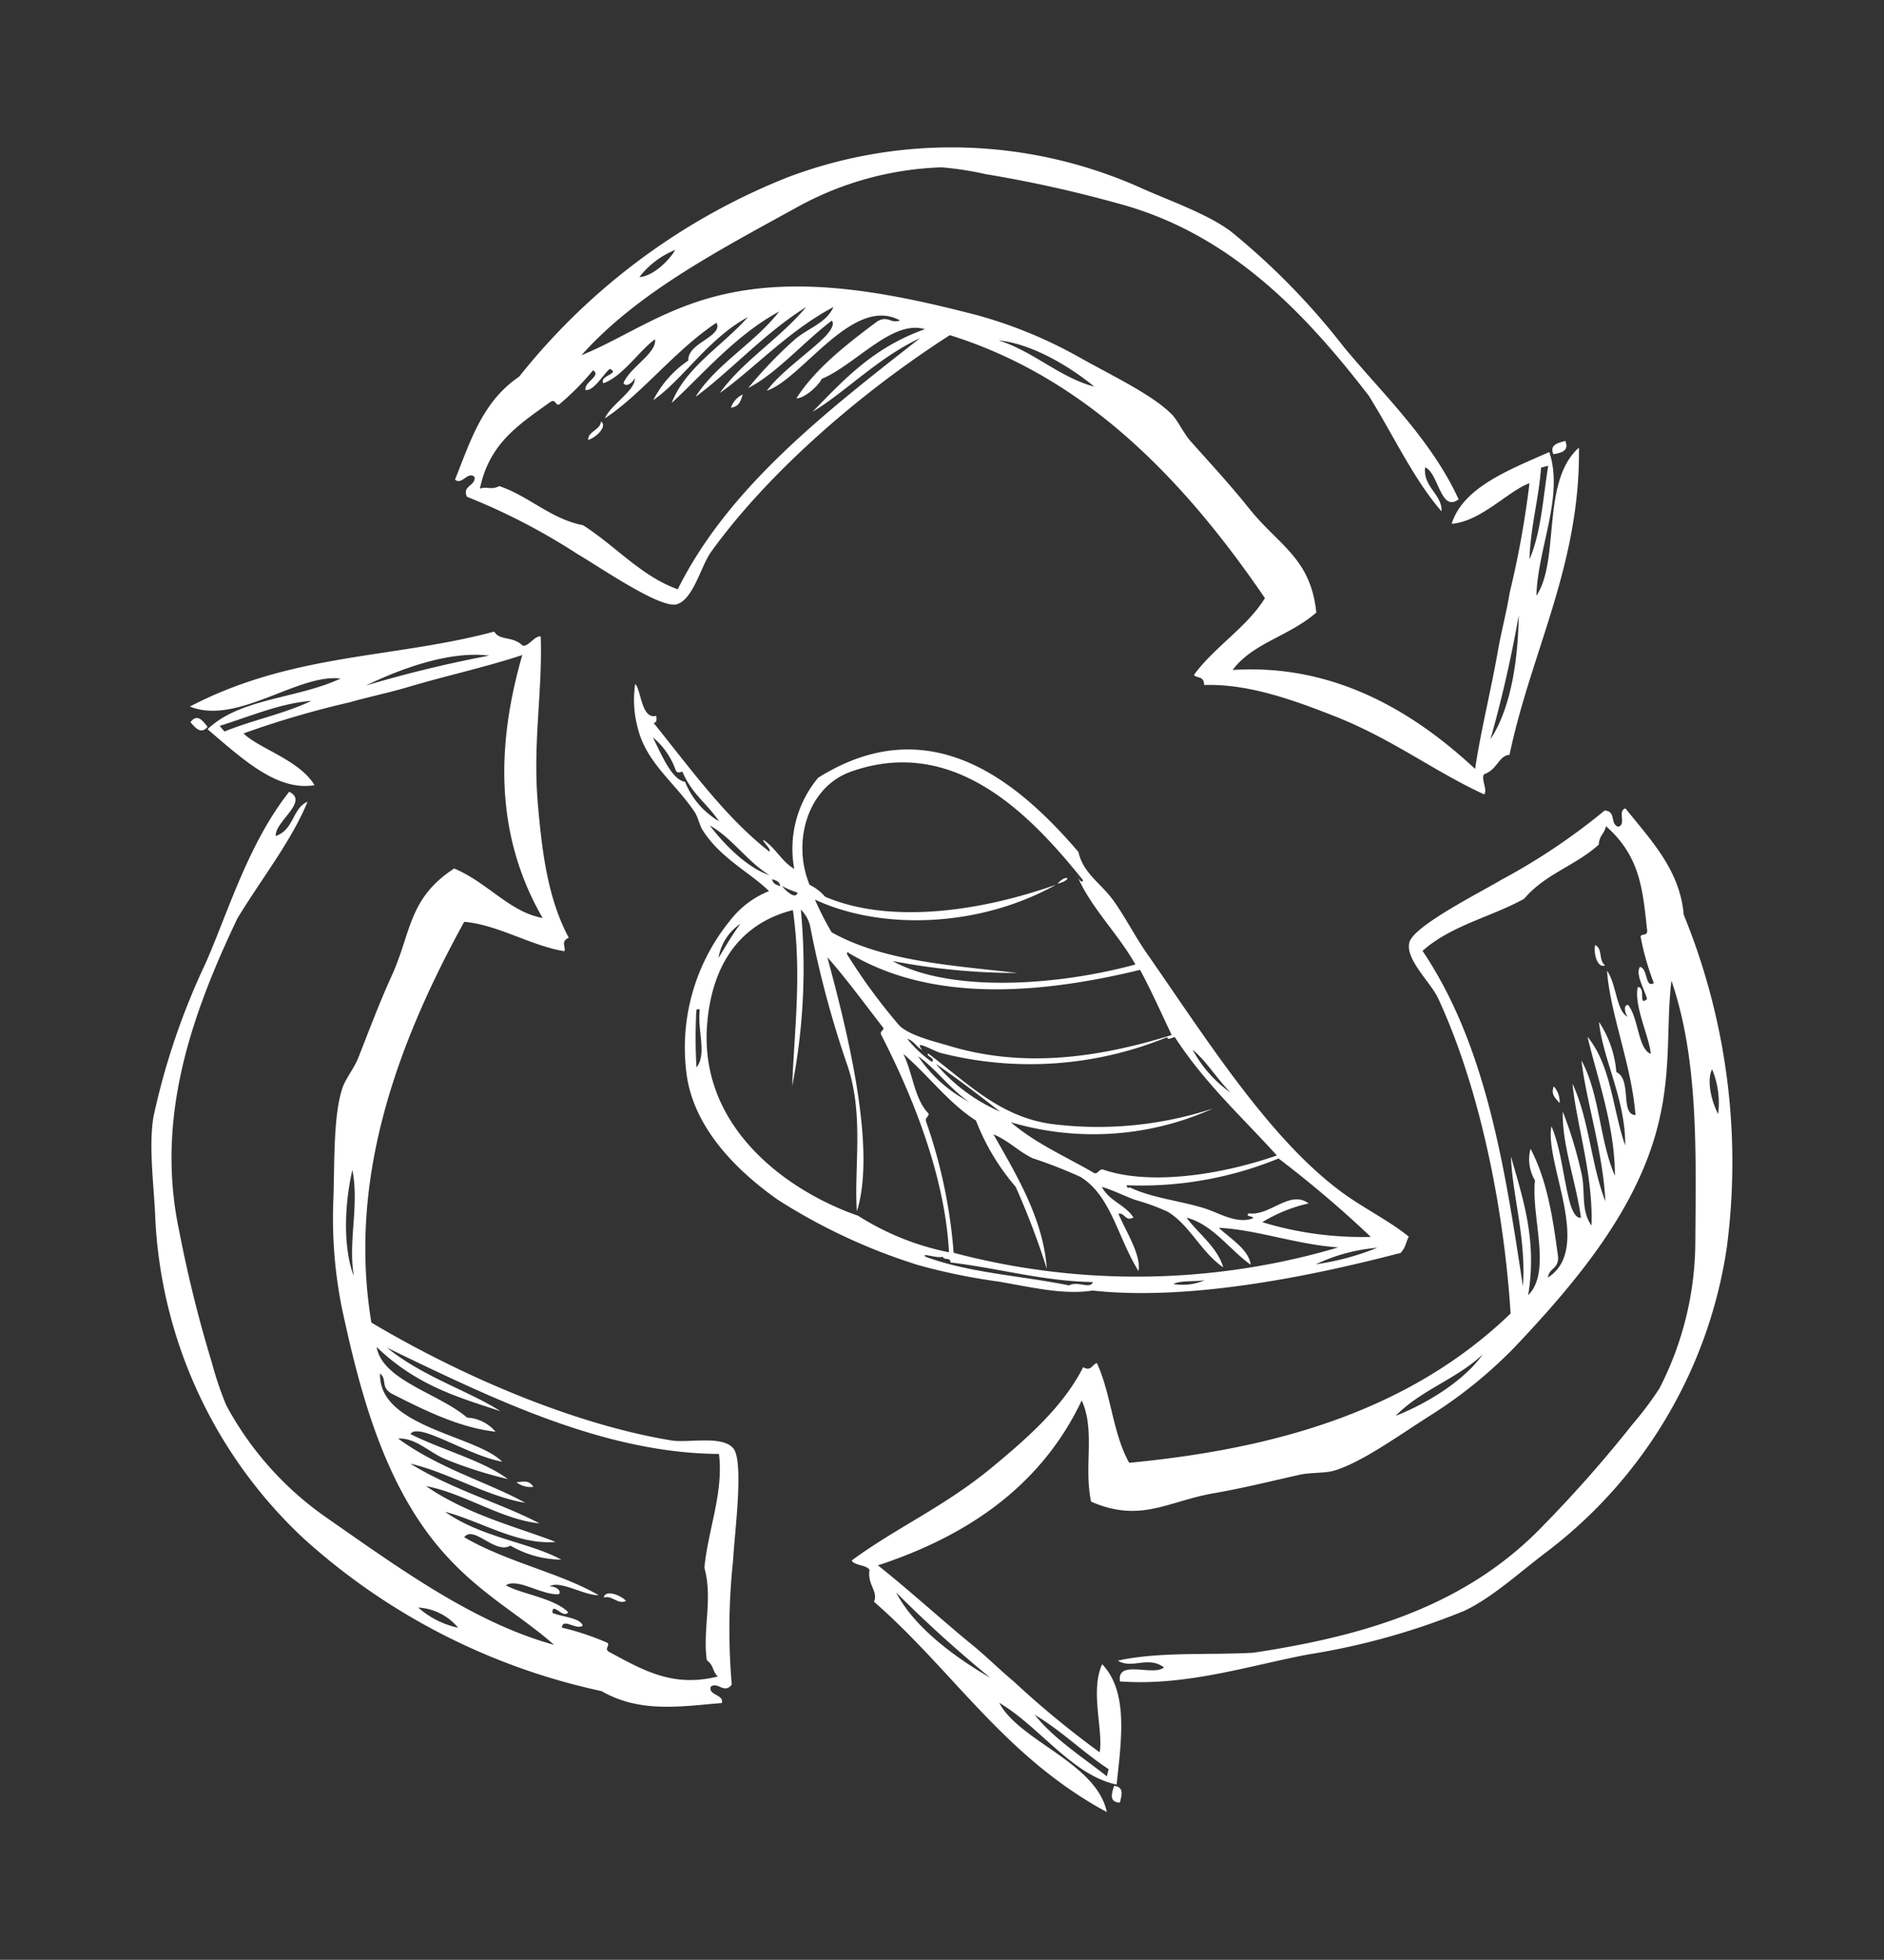<?xml version="1.0" encoding="UTF-8"?> <svg xmlns="http://www.w3.org/2000/svg" id="b2ba8aca-a5ff-4fd6-9003-841f4efdce34" data-name="Layer 1" viewBox="0 0 157.67 163.96"><rect x="0" y="0" width="157.67" height="163.96" fill="#333333" stroke="none"/><path d="M88.49,73.94c.77-.88,1.41-.38,0,0Z" fill="#fff" fill-rule="evenodd"></path><path d="M53.16,57.22c.51.5.5,3,1.77,2.67,0,.25.1.54-.23.59,3.09,3.83,6,7.89,9.69,10.77.16-.23-.44-.66-.54-1,1,.6,1.6,1.87,2.62,2.44a9.26,9.26,0,0,1,2-7.62c9.55-6,17,.64,21.78,6.2.41,1.82,1.89,2.62,2.93,4.07s1.86,3.12,3,4.71c4.77,6.86,9.92,15,15.83,19.48,1.86,1.43,4.22,2.56,5.89,3.93-.3.59-.21.82-.68,1.36-8.18,2.14-18,4-25.79,3.15-2.42.38-5.07-.27-7.91-.76a50.26,50.26,0,0,1-6.64-1.36,48.62,48.62,0,0,1-11.79-5.48c-3.28-2.31-6.91-5.82-7.6-10.29A16.83,16.83,0,0,1,61.11,77a7.76,7.76,0,0,1,3.25-2.45c-1.6-1.56-4.06-2.75-5.54-5.07-.29-.44-.35-1-.67-1.52-1.64-2.47-4.09-4.14-4.79-7.11A8.89,8.89,0,0,1,53.16,57.22Zm4.17,8.19a6.76,6.76,0,0,0,2.85,3.3c-1.12-1.62-2.23-2.22-3.08-4.16-.27.11-.46.1-.55-.11a6.29,6.29,0,0,0-1.92-2.76C55.37,63.13,56.2,65.22,57.33,65.41Zm33.3,8.22c-4.26-5.3-10.69-12.18-19.42-9.07-3.63,1.29-4.94,5.87-3.46,9.46a4.18,4.18,0,0,1,1.3,1c5,2.15,12.25,1.49,19.32-1-6.53,3.64-14.72,3.79-20.17,1.24A25.24,25.24,0,0,0,69.6,78C74,80.45,79.68,80.76,85.15,81.4a54.76,54.76,0,0,1-10.45-1c4.76,2.64,13.66,2.11,20.32.29-1.48-2.63-3.78-4.8-4.89-7.47C90.18,73.46,90.6,74,90.63,73.63ZM64.4,73.22c-1.84-1.11-3.15-3.14-5-4.16C60.75,70.84,62.66,72.65,64.4,73.22Zm.9.93c-.07-.47-.4-.48-.68-.6C64.69,74,65,74,65.3,74.15Zm1.45.53a7.69,7.69,0,0,1-1.32-.56C65.72,74.46,66.56,75.32,66.75,74.68Zm-6.62,5.46c.62-1,1.15-1.94,1.84-2.86A4.3,4.3,0,0,0,60.13,80.14Zm6.22-4c-5.25,1.34-6.9,5.71-7.18,9.68-.62,8.67,6.93,13.92,12.64,15.89a22.34,22.34,0,0,0,7.61,3.06c-.34-6.47-3.1-13.19-5.71-18.27,0-.38.44-.29.08-.68-1.47-1.9-3.19-4.23-4.55-5.73,1.68,6.21,4.13,16,2.47,21.25-.26-3.7.66-8.21-.89-12.49a85.2,85.2,0,0,1-3-11.26,2.75,2.75,0,0,0-.8-1.49,51.6,51.6,0,0,1-.72,14.76C66.46,86.24,67.13,81.53,66.35,76.1ZM71,79.71c0-.13-.18,0-.09.16a48.41,48.41,0,0,0,4.34,5.91c.83.84,2.8,1.31,4.26,1.74,5.43,1.62,11.36,1.32,18.55-.93-.58-1.19-1.72-3.75-2.65-5.45C85.61,83.53,77.23,83.48,71,79.71ZM58.29,89.3c.89-1.13.06-3.09.27-4.8-.05-.09-.14-.11-.28,0A41.34,41.34,0,0,0,58.29,89.3Zm17.64-2.39A9.46,9.46,0,0,0,78,88.84c.31-.34-.58-.5-.32-.7,3.33,2.49,6.1,5.42,10.61,5.93a30.81,30.81,0,0,0,13.22-1.33A24.31,24.31,0,0,1,84.6,93.89c2.12,1.82,4.66,2.89,7,4.27.39,0,.3-.31.69-.32,3.82,1.33,9.69.52,14.57-1.17-2.9-3.21-6-6-8.54-9.9-.2,0-.59.31-.64,0a30.26,30.26,0,0,1-19,1.31c-.61-.19-2.3-1.18-1.5-.25C76.74,87.65,76.46,87.05,75.93,86.91ZM78.32,89A14.64,14.64,0,0,0,83.69,93C81.92,91.61,80.15,90.27,78.32,89ZM112,104.36c-3.44-.23-6.84-1.49-10-1.64,1,.93,2.51,1.82,2.67,3.09-1.81-1.29-3.16-3.36-5.37-3.94,1,1.35,2.61,2.51,3.07,4.16-1.86-1.28-2.8-3.54-4.64-4.65a17.9,17.9,0,0,0-2.75-1c-1-.38-1.8-.79-2.77-1.09.66,1.24,1.91,1.45,2.65,2.57-.69.36-.72-.42-1.26-.32.61,1.46,1.93,3.48,1.68,4.8-1.74-2.79-2.29-6.3-4.86-7.88a40,40,0,0,0-4-1.56c-1.21-.58-2-1.47-3.28-2,1.81,3.2,4.17,7,4.47,11.26A64.34,64.34,0,0,0,85,99.29a18.87,18.87,0,0,1-3.32-5.54c-2.26-1.44-4-3.79-6.08-5.58.84,1.76.92,3.78,2.12,5,0,.29-.36.34-.2.71a43.23,43.23,0,0,1,2.29,10.93A59.61,59.61,0,0,0,112,104.36ZM81.14,92.2c-1.57-1-2.76-2.75-4.3-3.83A11.52,11.52,0,0,0,81.14,92.2ZM103,91.42c-1.12-1.11-2-2.61-3.19-3.6A10.41,10.41,0,0,0,103,91.42Zm-8.45,7.92c1.9.9,4.16,1.1,6.22,1.74,1.24.38,2.63,1.31,4,.88.43-.24-.71-.13-.25-.45,1.74.25,3.43-2,5-.83a12.87,12.87,0,0,0-3.88,1.57,28.63,28.63,0,0,0,9.08,1.23A93.31,93.31,0,0,0,107,96.92a30.36,30.36,0,0,1-12.71,2.24C94.3,99.31,94.36,99.44,94.55,99.34Zm-15,6.28c0-.48-.53-.14-.65-.48-.47.17-1.84-.37-1.44,0,3.68,1.37,8,1.58,12,2.4.77-.4,1.78.35,2-.28C87.22,107.18,83.56,106.09,79.53,105.62Zm21.3,1.48c-.85.15-2,0-2.66.32A4.62,4.62,0,0,0,100.83,107.1Zm9.3-1.33a22,22,0,0,0,5.11-1.38A14.81,14.81,0,0,0,110.13,105.77Z" fill="#fff" fill-rule="evenodd"></path><path d="M50.3,35.26c.56.4-.39,1.34-1.08,1.55C49.2,36.07,50.23,36,50.3,35.26Z" fill="#fff" fill-rule="evenodd"></path><path d="M62.17,33c-.19.45-.22,1-1,1.11A1.89,1.89,0,0,1,62.17,33Z" fill="#fff" fill-rule="evenodd"></path><path d="M130,38c-.33-.76.32-.94,1-1.11C131.34,37.71,130.69,37.89,130,38Z" fill="#fff" fill-rule="evenodd"></path><path d="M128.58,49.84c2-3,.37-9.56,3.56-12.39.13,9.79-4,17.06-5.81,25.7-.91.07-1,1.23-2.12,1.62-.3.38.31,1.31,0,1.69-4.17-1.91-7.64-4.61-12.44-6.51-3.67-1.45-7.38-2.76-11-2.64,0-.79-.58-.53-.85-.84,1.67-2.32,4.45-4,5.94-6.43-6.92-10.13-15.14-18.5-26.37-22-7.79,5-15.38,11.73-20,18.16-.83,1.16-1.48,4-2.88,4.36s-6.57-3.22-8.27-4.2a53,53,0,0,0-9.26-4.8c-.44-.93.75-.9.63-1.65-.52-.55-1.08.73-1.63.21,1.28-3.17,2.27-6.51,5.37-8.61a54.28,54.28,0,0,1,22.5-16.69,38.79,38.79,0,0,1,29.35.82c2.56,1.16,5.66,2.2,7.71,3.72A59.15,59.15,0,0,1,112.44,29c3.07,3.74,7.3,7.69,9.63,12.77-1.5,1.16-1.69-2.23-2.8-2.67-.21,1.62,1.45,2.28,1.37,3.68-2.34-2.69-4.06-6.43-6.08-9.66C109,25.89,102.69,19.43,93.49,17a104.87,104.87,0,0,0-11-2.43A26.73,26.73,0,0,0,78.8,14a26.78,26.78,0,0,0-12.21,3.4c-6.7,3.68-13.34,7.18-17.93,12.32,4-1.63,7.4-4.35,13.18-5.35,6.49-1.13,13.46.32,19.94,2a38,38,0,0,1,8.51,3.5C93,31.4,96.42,33,98.07,34.67c.53.54,1,1.64,1.65,2.33,1.42,1.6,3.17,3.48,4.81,5.53,2.49,3.12,5.17,4.16,5.63,8.72-2.3,2-5.31,2.53-7,4.8,8.21-.52,14.85,3.21,20.29,8.28.47-3.17,1.3-6.43,1.9-9.83.28-1.62.73-3.29,1-4.94a79.08,79.08,0,0,0,1.65-9.13c-1.73.6-4.06,3.21-6.51,3.39.94-3,4.64-4.45,8.17-6C130.89,41.54,128.69,45.84,128.58,49.84ZM53.51,23.18c1.11-.06,2.45-1.33,3-2.27A7.16,7.16,0,0,0,53.51,23.18ZM49,32.63c-.15-.65,1.37-1.2.63-1.65a22.06,22.06,0,0,1-2.85,2.87c-.31.06-.28-.47-.69-.24-2.81,2-5.13,3.52-5.93,7.27.62-.21.92.14,1.63-.21,2.47.83,4.31,2.75,7,3.27,2.69,1.7,4.87,4.27,7.93,5.36C60.94,40.82,69,34.54,77,28.29c-3.52,1.63-6.32,4.58-9,6.16,2.59-2.63,5-5.34,9.4-6.91-2.71-.83-5.77,2.95-8.63,4.16-.33.66-1.54,1.67-2.12,1.62,1.63-2.52,4.18-4.5,6.78-6.44.92-.51,1.1.23,1.89-.07-3.92-2.16-8.19,4.9-11.15,5.88,1.21-1.6,3.3-3,4.77-4.42.24-.24,1-1,.68-1.45-2.34,1.76-4.64,4.44-7,5.64a35.72,35.72,0,0,1,3.83-4c1.12-1,2.68-1.39,3.3-2.77C66,27.66,63,30.94,60.24,32.88c1.92-2.68,5.1-4.62,7.22-7.19C64,27.85,61,31.17,58.21,33.2c1.72-2.74,5-4.54,7-7.14-3.7,2-6.56,5.44-9,7.65,1.17-3,4.26-4.78,6.38-7.18-3.33,1.8-5.43,5.22-7.92,6.95a8.85,8.85,0,0,1,2.94-3.32c-.11-1.47,2.94-2,2.35-3.16-3.49,2.32-6.28,6-9.34,8,.53-1.2,2.64-2.37,2.5-3.41,0,.24-.69.91-.94.46.53-1.32,2.8-2.5,2.64-3.66-1.17.78-2.76,3.17-4.33,3.67-.37-.63,1.46-.8.54-1.2C50.44,31.37,49.7,32.72,49,32.63Zm42.57-.29c-2.22-1.83-5.37-3.61-8-3.86C86.47,29.38,88.62,31.54,91.55,32.34ZM128,46.8c1-2.34,1.13-5.17,1.57-7.83l-.6.15C128.78,41.75,128.08,44.09,128,46.8Zm-3.28,15.07c1.91-2.88,2.34-7.36,2.38-10.38A106.07,106.07,0,0,1,124.73,61.87Z" fill="#fff" fill-rule="evenodd"></path><path d="M50.53,133.66c.1-.69,1.36-.25,1.86.27C51.74,134.29,51.17,133.41,50.53,133.66Z" fill="#fff" fill-rule="evenodd"></path><path d="M43.22,124c.48,0,1-.25,1.42.39A1.87,1.87,0,0,1,43.22,124Z" fill="#fff" fill-rule="evenodd"></path><path d="M17.37,60.81c-.53.64-1,.13-1.43-.39C16.47,59.7,16.92,60.21,17.37,60.81Z" fill="#fff" fill-rule="evenodd"></path><path d="M28.5,56.77c-3.54-.45-8.67,3.94-12.61,2.34,8.65-4.5,17-4,25.47-6.27.46.79,1.53.34,2.39,1.18.47.1,1-.86,1.5-.77.17,4.61-.69,8.93-.23,14.1.35,4,.84,7.87,2.58,11.1-.72.33-.22.76-.37,1.13-2.82-.46-5.54-2.21-8.38-2.46-5.92,10.75-9.7,21.88-7.77,33.53,8,4.75,17.32,8.58,25.11,9.86,1.4.23,4.23-.45,5.17.65s.08,7.34,0,9.31a54.05,54.05,0,0,0-.12,10.47c-.64.81-1.15-.27-1.75.17-.26.72,1.13.65.92,1.37-3.4.27-6.82.87-10.07-1a54.08,54.08,0,0,1-24.92-12.76A39.22,39.22,0,0,1,13,102c-.11-2.82-.58-6.07-.15-8.6a59,59,0,0,1,4.35-12.8c1.95-4.44,3.57-10,7-14.36,1.7.82-1.23,2.51-1.12,3.7,1.54-.53,1.38-2.32,2.66-2.87-1.35,3.3-3.91,6.52-5.88,9.78C15.94,85.08,13,93.63,15,103a107.47,107.47,0,0,0,2.73,11,28.26,28.26,0,0,0,1.21,3.58A27.12,27.12,0,0,0,27.37,127c6.27,4.37,12.36,8.78,19,10.61-3.24-2.87-7.18-4.71-10.66-9.46-3.9-5.34-5.72-12.24-7.12-18.83a38.06,38.06,0,0,1-.68-9.21c.09-3.13,0-6.9.76-9.12.24-.72,1-1.67,1.33-2.53.79-2,1.68-4.4,2.77-6.8,1.66-3.63,1.39-6.5,5.24-9,2.8,1.17,4.63,3.64,7.4,4.14-4.13-7.15-3.78-14.79-1.7-22-3,1-6.3,1.71-9.6,2.69-1.57.47-3.25.81-4.86,1.27a77.71,77.71,0,0,0-8.87,2.6c1.32,1.29,4.68,2.22,5.94,4.33-3.13.52-6-2.17-8.95-4.68C20.08,58.4,24.89,58.46,28.5,56.77Zm9.84,79.41A4.69,4.69,0,0,0,35,134.49,7.36,7.36,0,0,0,38.34,136.18ZM48.77,136c-.51.42-1.68-.69-1.75.17a21.81,21.81,0,0,1,3.83,1.28c.2.25-.29.46.09.73,3,1.63,5.44,3,9.13,2.08-.47-.47-.3-.89-.92-1.37-.36-2.6.52-5.11-.2-7.73.3-3.18,1.62-6.29,1.22-9.52-9.46-.06-18.62-4.45-27.78-8.89,3,2.44,6.9,3.64,9.49,5.31-3.5-1.15-7-2.13-10.36-5.37.48,2.81,5.21,3.88,7.57,5.91a3.34,3.34,0,0,1,2.38,1.18c-3-.34-5.87-1.75-8.76-3.22-.86-.59-.29-1.09-.9-1.66-.18,4.49,8,5.16,10.22,7.39-2-.38-4.16-1.62-6.08-2.31-.32-.11-1.38-.46-1.59,0,2.61,1.32,6,2.18,8.14,3.76a35,35,0,0,1-5.24-1.67c-1.36-.57-2.44-1.78-3.94-1.72,3.41,2.51,7.66,3.72,10.64,5.38-3.24-.54-6.39-2.53-9.62-3.28,3.47,2.16,7.78,3.39,10.81,5-3.21-.33-6.3-2.52-9.49-3.12,3.46,2.41,7.78,3.47,10.84,4.67-3.16.27-6.17-1.7-9.25-2.52,3.09,2.18,7.07,2.55,9.72,4a8.64,8.64,0,0,1-4.26-1.17c-1.26.76-3.07-1.75-3.86-.7,3.62,2.1,8.1,3,11.25,4.85-1.3,0-3.28-1.31-4.15-.72.22-.11,1.12.21.83.63-1.41.12-3.48-1.39-4.44-.74,1.22.71,4.06,1.07,5.21,2.25-.4.62-1.37-.95-1.31.06C47,135.27,48.53,135.33,48.77,136ZM29.49,97.88c-.65,2.81-.81,6.44.12,8.88C29.12,103.77,30.08,100.88,29.49,97.88ZM26.06,58.64c-2.53.17-5.11,1.29-7.68,2.09l.41.47C21.22,60.21,23.61,59.78,26.06,58.64Zm14.88-3.79c-3.42-.43-7.6,1.19-10.31,2.5A103.63,103.63,0,0,1,40.94,54.85Z" fill="#fff" fill-rule="evenodd"></path><path d="M134.33,80.76c-.63.3-1-1-.83-1.7C134.16,79.4,133.76,80.37,134.33,80.76Z" fill="#fff" fill-rule="evenodd"></path><path d="M130.52,92.29c-.3-.39-.76-.68-.49-1.4A1.87,1.87,0,0,1,130.52,92.29Z" fill="#fff" fill-rule="evenodd"></path><path d="M93.24,149.41c.82.08.66.74.48,1.4C92.83,150.77,93,150.11,93.24,149.41Z" fill="#fff" fill-rule="evenodd"></path><path d="M83.63,142.46c1.64,3.19,8.13,5,9,9.14C84.09,147,79.78,139.79,73.14,134c.39-.83-.58-1.46-.37-2.64-.2-.45-1.29-.37-1.49-.81C75,127.81,79,126.08,83,122.78c3.05-2.52,6-5.14,7.65-8.4.69.4.75-.26,1.15-.34,1.2,2.6,1.31,5.85,2.7,8.34,12.18-1.16,23.45-4.32,31.92-12.49-.59-9.29-2.73-19.22-6.08-26.4-.6-1.29-2.76-3.25-2.39-4.65s6-4.21,7.67-5.22a52.65,52.65,0,0,0,8.67-5.81c1,.07.42,1.1,1.13,1.36.74-.2-.1-1.31.61-1.54,2.14,2.67,4.56,5.16,4.88,8.9a54.75,54.75,0,0,1,3.6,27.87,39.17,39.17,0,0,1-15,25.38c-2.25,1.69-4.65,3.91-7,5a58.75,58.75,0,0,1-13,3.63c-4.74.88-10.22,2.68-15.78,2.26-.28-1.88,2.76-.4,3.68-1.17-1.31-1-2.68.17-3.86-.57,3.47-.76,7.56-.45,11.35-.66,9-1.37,17.68-3.77,24.27-10.66a107.1,107.1,0,0,0,7.46-8.46,28,28,0,0,0,2.25-3,27,27,0,0,0,3-12.37c.06-7.67.24-15.21-2-21.74-.52,4.31.19,8.62-1.75,14.18-2.18,6.25-6.81,11.67-11.43,16.55a38.37,38.37,0,0,1-7.19,5.77c-2.62,1.68-5.67,3.87-7.91,4.51-.73.21-1.93.13-2.83.33-2.08.46-4.57,1.09-7.15,1.54-3.91.67-6.13,2.52-10.31.71-.62-3,.37-5.9-.78-8.47-3.54,7.46-10,11.48-17.06,13.8,2.53,2,5,4.26,7.63,6.44,1.27,1,2.5,2.24,3.79,3.32a77.13,77.13,0,0,0,7.14,5.88c.32-1.81-.82-5.13.21-7.37,2.19,2.3,1.62,6.24,1.21,10.07C89.73,148.52,87.06,144.5,83.63,142.46Zm59.65-53c-.49,1,0,2.8.51,3.74A7.37,7.37,0,0,0,143.28,89.45Zm-6-8.56c.64.19.39,1.78,1.13,1.35a22.35,22.35,0,0,1-1.11-3.89c.1-.31.55,0,.55-.5-.37-3.43-.58-6.22-3.45-8.74-.12.65-.56.75-.6,1.54-1.93,1.76-4.49,2.45-6.24,4.53-2.78,1.54-6.08,2.21-8.51,4.36,5.3,7.88,6.87,18,8.4,28.06.3-3.88-.91-7.77-1-10.86,1,3.54,2.2,7,1.44,11.61,2-2,.24-6.5.57-9.61a3.42,3.42,0,0,1-.37-2.64c1.4,2.65,1.88,5.85,2.31,9.09,0,1-.73.85-.86,1.68,3.79-2.39-.29-9.57.3-12.65.8,1.85,1,4.37,1.53,6.34.09.33.41,1.41.94,1.3-.4-2.91-1.62-6.23-1.52-8.87a35.32,35.32,0,0,1,1.59,5.29c.3,1.45-.08,3,.81,4.24.15-4.25-1.26-8.46-1.59-11.87,1.4,3,1.54,6.73,2.75,9.84-.19-4.11-1.61-8.37-2-11.78,1.55,2.85,1.49,6.65,2.8,9.64,0-4.23-1.55-8.41-2.29-11.62,2,2.46,2.09,6.06,3.15,9.09.05-3.8-1.9-7.3-2.19-10.33a8.86,8.86,0,0,1,1.45,4.19c1.33.62.29,3.54,1.6,3.6-.32-4.19-2.11-8.41-2.38-12.07.79,1.06.78,3.47,1.76,3.85-.21-.12-.46-1,0-1,.89,1.1.82,3.67,1.9,4.1-.11-1.42-1.42-4-1.09-5.59.73,0,0,1.67.78,1C137.64,82.79,136.83,81.48,137.25,80.89Zm-20.42,37.53c2.68-1.06,5.75-3,7.23-5.12C121.87,115.4,119,116.24,116.83,118.42Zm-30.29,25c1.57,2,3.95,3.51,6.06,5.18l.15-.6C90.57,146.56,88.87,144.81,86.54,143.43ZM75,133.23c1.58,3.07,5.27,5.63,7.87,7.13A105.76,105.76,0,0,1,75,133.23Z" fill="#fff" fill-rule="evenodd"></path></svg> 